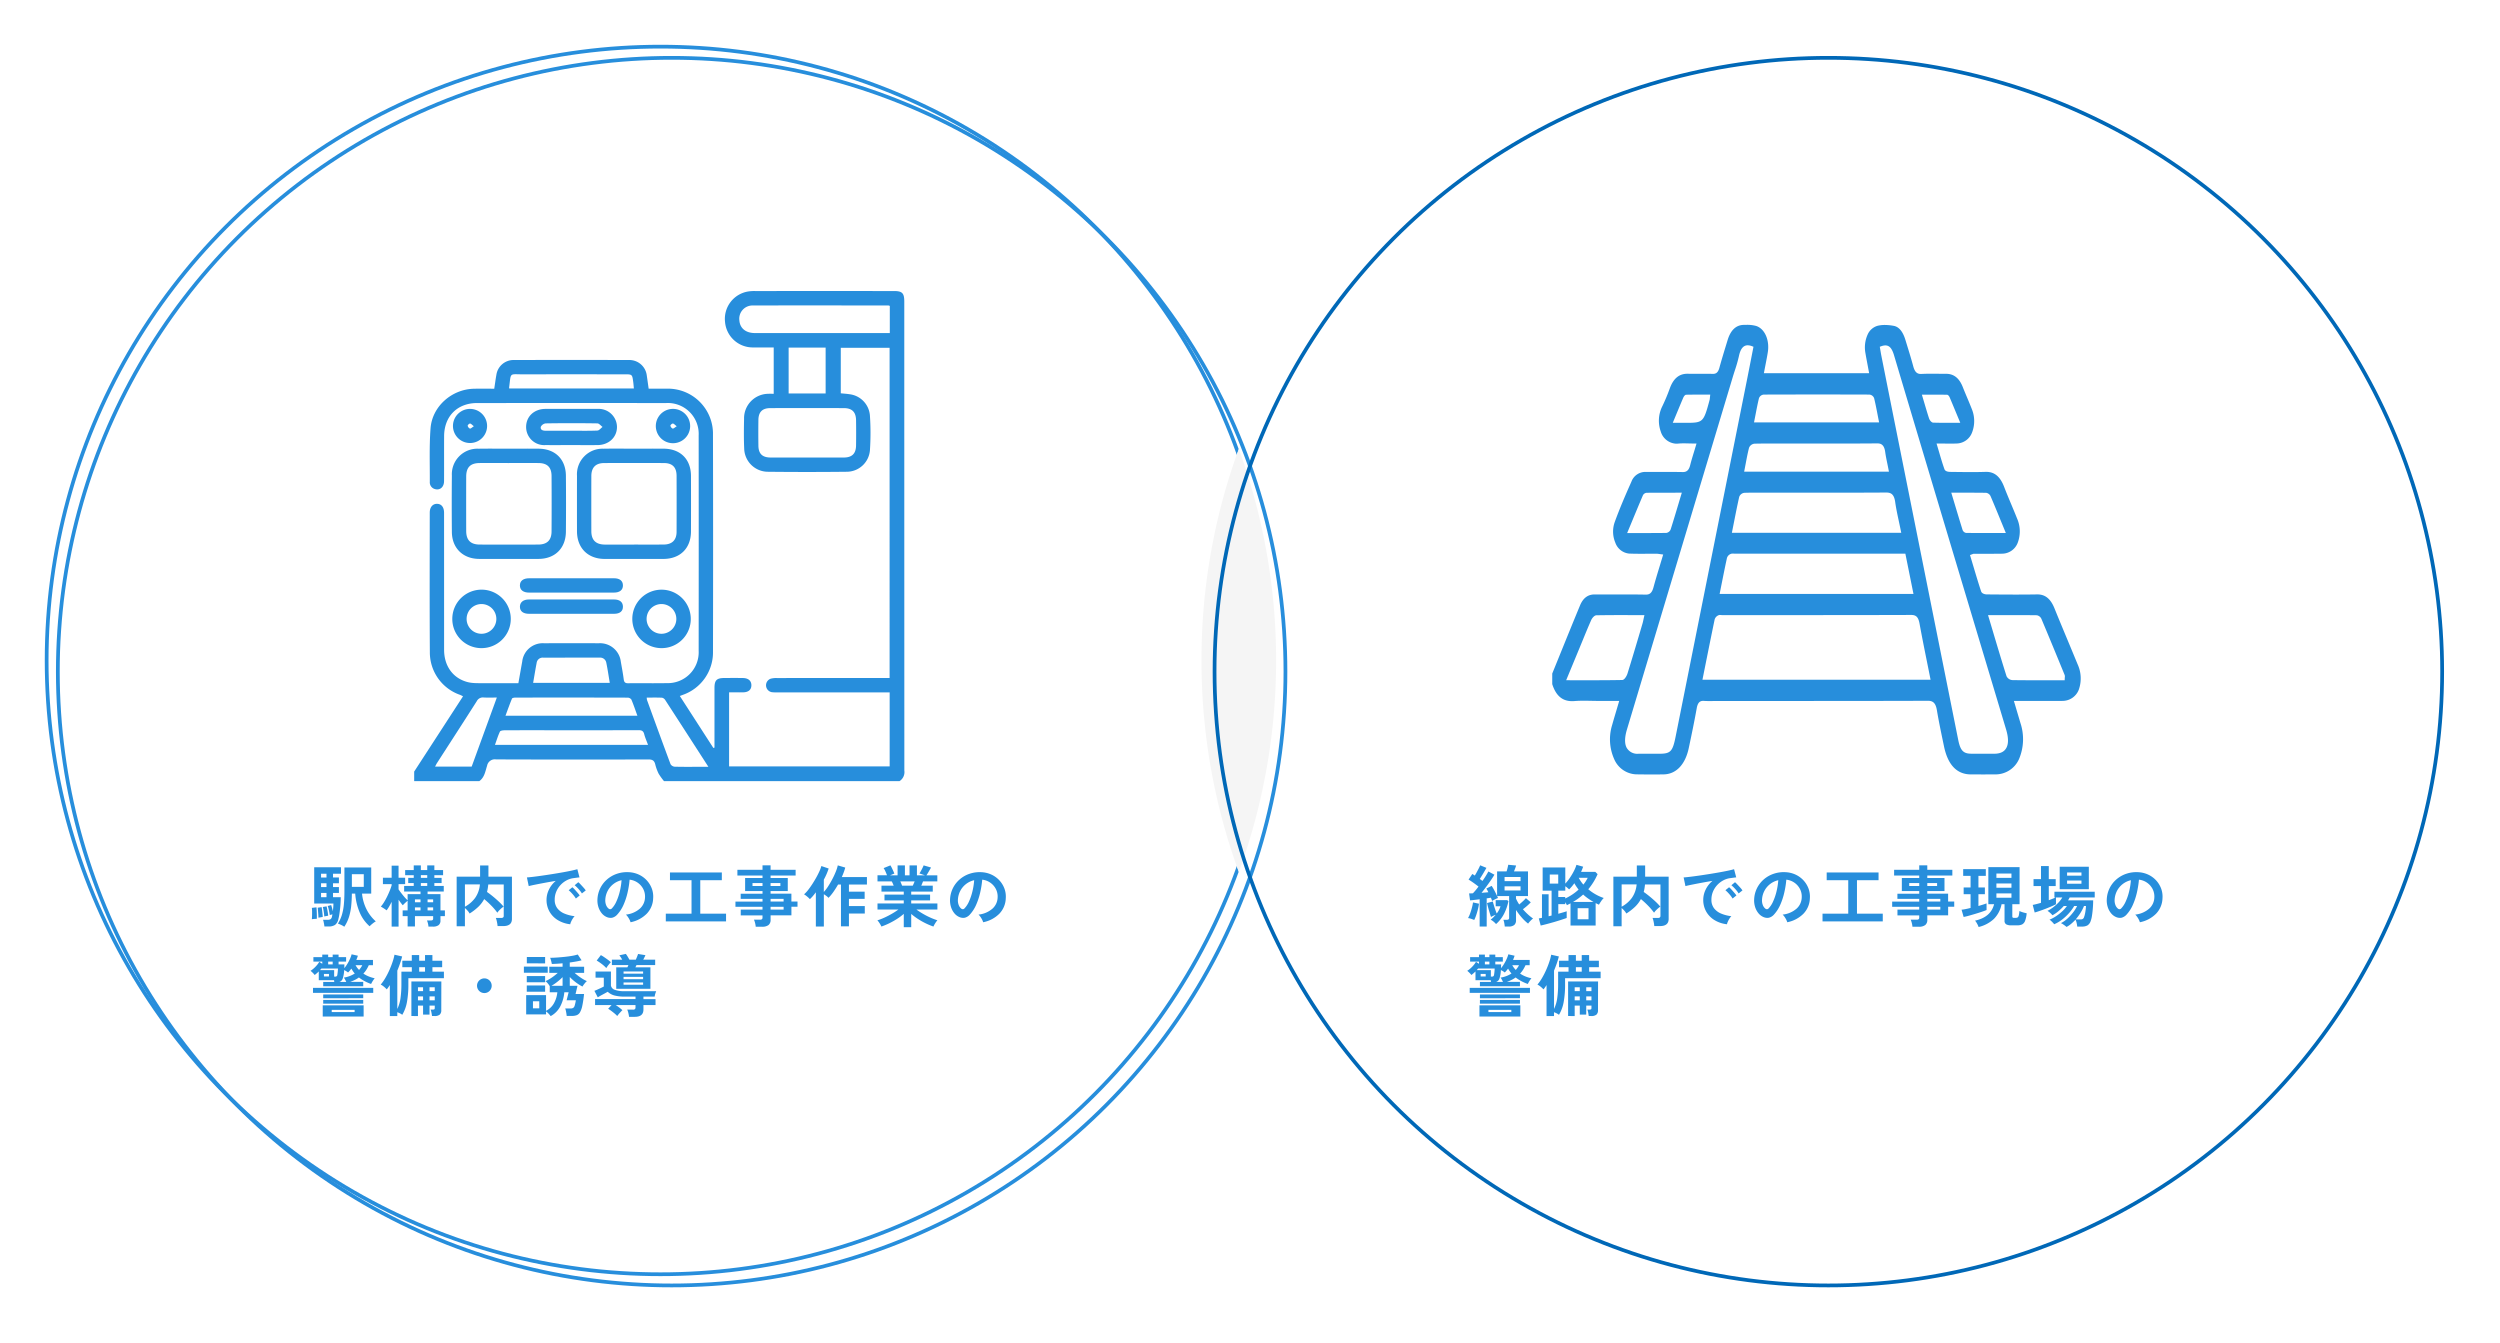 <svg xmlns="http://www.w3.org/2000/svg" xmlns:xlink="http://www.w3.org/1999/xlink" width="670" height="360" viewBox="0 0 670 360">
  <defs>
    <clipPath id="clip-path">
      <rect id="長方形_2909" data-name="長方形 2909" width="150" height="150" fill="none" stroke="#707070" stroke-width="1"/>
    </clipPath>
    <clipPath id="clip-path-2">
      <rect id="長方形_2905" data-name="長方形 2905" width="131.366" height="131.349" fill="#278edc"/>
    </clipPath>
    <clipPath id="clip-path-4">
      <rect id="長方形_2911" data-name="長方形 2911" width="141.628" height="120.477" fill="#278edc"/>
    </clipPath>
    <filter id="楕円形_29" x="0" y="0" width="360" height="360" filterUnits="userSpaceOnUse">
      <feOffset dx="3" dy="3" input="SourceAlpha"/>
      <feGaussianBlur stdDeviation="5" result="blur"/>
      <feFlood flood-color="#b5c2cc" flood-opacity="0.502"/>
      <feComposite operator="in" in2="blur"/>
      <feComposite in="SourceGraphic"/>
    </filter>
    <filter id="楕円形_28" x="310" y="0" width="360" height="360" filterUnits="userSpaceOnUse">
      <feOffset dx="3" dy="3" input="SourceAlpha"/>
      <feGaussianBlur stdDeviation="5" result="blur-2"/>
      <feFlood flood-color="#b5c2cc" flood-opacity="0.502"/>
      <feComposite operator="in" in2="blur-2"/>
      <feComposite in="SourceGraphic"/>
    </filter>
  </defs>
  <g id="グループ_3346" data-name="グループ 3346" transform="translate(-948 -698)">
    <g id="楕円形_24" data-name="楕円形 24" transform="translate(960 710)" fill="#fff" stroke="#278edc" stroke-width="1">
      <circle cx="165" cy="165" r="165" stroke="none"/>
      <circle cx="165" cy="165" r="164.5" fill="none"/>
    </g>
    <circle id="楕円形_25" data-name="楕円形 25" cx="165" cy="165" r="165" transform="translate(1270 710)" fill="#fff"/>
    <path id="交差_1" data-name="交差 1" d="M3358,256a164.658,164.658,0,0,1,10-56.7,165.741,165.741,0,0,1,0,113.4A164.661,164.661,0,0,1,3358,256Z" transform="translate(-2088 619)" fill="#f5f5f5"/>
    <path id="パス_136918" data-name="パス 136918" d="M9.27,1.368A5.061,5.061,0,0,0,8.433.882,8.028,8.028,0,0,0,7.56.522,9.515,9.515,0,0,0,8.622-1.791a14.333,14.333,0,0,0,.531-2.8q.153-1.566.153-3.6v-6.336h7.182v7.02H14.022a12,12,0,0,0,1.215,4.221A10.776,10.776,0,0,0,17.712-.072a5.379,5.379,0,0,0-.873.6,8.409,8.409,0,0,0-.783.711,10.078,10.078,0,0,1-2.628-3.636A15.673,15.673,0,0,1,12.2-7.506h-.9q-.018,1.746-.18,3.3A15.131,15.131,0,0,1,10.53-1.26,10.18,10.18,0,0,1,9.27,1.368ZM3.942,1.3q-.018-.234-.081-.585T3.726.027a2.257,2.257,0,0,0-.162-.513H4.716A1.9,1.9,0,0,0,5.544-.63a1.07,1.07,0,0,0,.432-.756q.054-.216.108-.576-.18.054-.4.108a2.676,2.676,0,0,0-.306.09Q5.31-2.286,5.157-3a8.889,8.889,0,0,0-.333-1.2l.936-.234q.09.288.216.747t.234.909q.054-.522.1-1.062t.045-1.008H1.206v-9.72H8.388v1.728H6.246v1.008H7.83v1.548H6.246V-9.27H7.83V-7.7H6.246v1.152h2.07q0,1.062-.09,2.16T8-2.331A14.474,14.474,0,0,1,7.686-.684,2.532,2.532,0,0,1,6.777.882a3.035,3.035,0,0,1-1.7.414ZM11.3-9.324H14.49v-3.384H11.3ZM.576-.648q.036-.4.054-.954T.639-2.727A8.25,8.25,0,0,0,.576-3.69l1.242-.144q.036.36.063.927t.036,1.143q.009.576-.009,1.008-.288,0-.657.027A6.726,6.726,0,0,0,.576-.648ZM2.34-1.062q0-.324-.036-.846T2.223-2.943q-.045-.513-.081-.783L3.2-3.888q.054.342.117.828t.117.981a7.924,7.924,0,0,1,.054.837q-.18.018-.558.081Zm1.566-.324q-.018-.36-.081-.837t-.144-.945a6.124,6.124,0,0,0-.171-.756L4.518-4.1q.09.324.18.792t.162.927q.072.459.09.783l-.306.063q-.216.045-.432.081A1.651,1.651,0,0,0,3.906-1.386ZM3.042-6.552H4.5V-7.7H3.042Zm0-2.718H4.5v-1.008H3.042Zm0-2.556H4.5v-1.008H3.042ZM21.96,1.332V-5.31q-.324.666-.666,1.251a10.327,10.327,0,0,1-.684,1.035,8.649,8.649,0,0,0-.765-.54q-.477-.306-.783-.468a8.478,8.478,0,0,0,.864-1.188q.432-.7.828-1.512t.711-1.593a14.541,14.541,0,0,0,.495-1.413v-.306H19.62v-1.728h2.34v-3.222h1.854v3.222h1.764v1.728H23.814v1.4q.27.4.684.945t.882,1.089a10.656,10.656,0,0,0,.864.9V-7.38H29.7v-.684H25.308V-9.576h2.574v-.756H26.406v-1.4h1.476v-.72h-2.3v-1.368h2.3v-1.26H29.79v1.26H31.5v-1.26h1.908v1.26h2.34v1.368h-2.34v.72h1.944v1.4H33.408v.756h2.52v1.512H31.59v.684h3.456v4.374h1.188v1.53H35.046V-.342a1.527,1.527,0,0,1-.5,1.278,2.421,2.421,0,0,1-1.512.4H31.824a4.54,4.54,0,0,0-.135-.855,4.833,4.833,0,0,0-.261-.8h1.026a.831.831,0,0,0,.486-.108.518.518,0,0,0,.144-.432v-.612H28.206V1.3H26.244V-1.476H24.912v-1.53h1.332V-5.6q-.288.234-.684.6a8.135,8.135,0,0,0-.612.621q-.234-.27-.531-.666t-.6-.828v7.2ZM29.79-9.576H31.5v-.756H29.79Zm0-2.16H31.5v-.72H29.79Zm-1.584,8.73H29.7v-.81H28.206Zm3.384,0h1.494v-.81H31.59ZM28.206-5.2H29.7v-.756H28.206Zm3.384,0h1.494v-.756H31.59Zm7.794,6.444v-13.3h6.282v-3.006H47.9v3.006h6.3V-.738q0,1.926-2.322,1.926h-1.53a6.516,6.516,0,0,0-.09-.72q-.072-.414-.171-.819a3.638,3.638,0,0,0-.207-.639h1.4a.938.938,0,0,0,.549-.126A.573.573,0,0,0,52-1.6v-8.37h-4.14q-.054.558-.135,1.053a9.771,9.771,0,0,1-.207.963q.756.522,1.584,1.2t1.584,1.386a15.077,15.077,0,0,1,1.278,1.341,5.352,5.352,0,0,0-.585.45,8.571,8.571,0,0,0-.63.6,3.512,3.512,0,0,0-.459.585,16.977,16.977,0,0,0-1.611-1.89,22.2,22.2,0,0,0-1.917-1.764,8.4,8.4,0,0,1-1.611,2.106,14.538,14.538,0,0,1-2.295,1.764,3.455,3.455,0,0,0-.531-.747,6.936,6.936,0,0,0-.729-.729v4.9ZM41.6-4a8.254,8.254,0,0,0,2.727-2.349,7.311,7.311,0,0,0,1.287-3.627H41.6ZM69.822.7A8.015,8.015,0,0,1,66.51-.4a6.337,6.337,0,0,1-2.241-2.286,6.35,6.35,0,0,1-.8-3.2,6.3,6.3,0,0,1,.621-2.646,6.867,6.867,0,0,1,1.863-2.394q-1.44.234-2.871.5t-2.592.5q-1.161.234-1.791.4l-.486-2.322q.594-.036,1.647-.162t2.376-.315q1.323-.189,2.736-.414t2.736-.459q1.323-.234,2.376-.459t1.647-.4l.576,2.2q-.288.018-.693.072t-.909.126a5.376,5.376,0,0,0-1.89.612A6.135,6.135,0,0,0,67.2-9.792a6.017,6.017,0,0,0-1.125,1.764,5.5,5.5,0,0,0-.414,2.142,3.682,3.682,0,0,0,.7,2.3,4.605,4.605,0,0,0,1.917,1.431,10.035,10.035,0,0,0,2.727.693,3.76,3.76,0,0,0-.522.675,6.637,6.637,0,0,0-.432.81A3.372,3.372,0,0,0,69.822.7ZM72.954-7.56a8.273,8.273,0,0,0-.909-1.188A9.309,9.309,0,0,0,71.01-9.756l.972-.81a6.6,6.6,0,0,1,.657.63q.387.414.765.837a6.216,6.216,0,0,1,.576.729Zm-1.62,1.368a8.032,8.032,0,0,0-.9-1.206,10.287,10.287,0,0,0-1.026-1.026l.99-.792a6.046,6.046,0,0,1,.648.63q.378.414.747.846a9.156,9.156,0,0,1,.567.72ZM85.986.162a3.462,3.462,0,0,0-.27-.684,5.868,5.868,0,0,0-.459-.765,3.878,3.878,0,0,0-.513-.6A6.772,6.772,0,0,0,88.5-3.5a4.159,4.159,0,0,0,1.359-2.907,4.437,4.437,0,0,0-.486-2.376,4.644,4.644,0,0,0-1.521-1.692,4.638,4.638,0,0,0-2.115-.774,25.241,25.241,0,0,1-.54,3.42,17.91,17.91,0,0,1-1.071,3.276,9.449,9.449,0,0,1-1.647,2.592,2.727,2.727,0,0,1-1.431.918,2.567,2.567,0,0,1-1.467-.2,3.5,3.5,0,0,1-1.332-1.026,4.962,4.962,0,0,1-.882-1.665,5.812,5.812,0,0,1-.252-2.061,7.506,7.506,0,0,1,.774-3,7.532,7.532,0,0,1,1.836-2.349,7.88,7.88,0,0,1,2.646-1.494,8.472,8.472,0,0,1,3.186-.414,7.164,7.164,0,0,1,2.574.612,6.713,6.713,0,0,1,2.115,1.485,6.7,6.7,0,0,1,1.4,2.187,6.231,6.231,0,0,1,.4,2.718,6.207,6.207,0,0,1-1.728,4.131A8.384,8.384,0,0,1,85.986.162Zm-5.85-3.636a.694.694,0,0,0,.414.144.622.622,0,0,0,.432-.216,6.352,6.352,0,0,0,1.2-1.836A14.924,14.924,0,0,0,83.1-8.064a17.841,17.841,0,0,0,.477-3.042,5.554,5.554,0,0,0-2.205,1.044,5.574,5.574,0,0,0-1.521,1.827,5.718,5.718,0,0,0-.63,2.349,3.39,3.39,0,0,0,.225,1.467A2.222,2.222,0,0,0,80.136-3.474Zm15.3,3.4v-2.07h6.894v-8.964H96.552v-2.07h13.9v2.07H104.67v8.964h6.912v2.07Zm24.1,1.44a6.131,6.131,0,0,0-.171-.99,5.444,5.444,0,0,0-.3-.9h1.584a.948.948,0,0,0,.54-.117.562.562,0,0,0,.162-.477v-.558h-5.832V-3.222h5.832v-.756H114.1v-1.4h7.254V-6.1h-5.85V-7.488h5.85v-.7h-4.662V-11.7h4.662v-.648h-6.732V-13.9h6.732v-1.188h2.16V-13.9h6.714v1.548h-6.714v.648h4.608v3.51h-4.608v.7h5.58v2.106h1.638v1.4H129.1v2.3h-5.58V-.522a1.728,1.728,0,0,1-.567,1.44,2.737,2.737,0,0,1-1.719.45Zm3.978-4.59h3.492v-.756h-3.492Zm0-2.16h3.492V-6.1h-3.492Zm-4.842-4.176h2.682v-.774h-2.682Zm4.842,0h2.628v-.774h-2.628ZM135.648,1.314v-9.18q-.4.54-.8,1.008a9.667,9.667,0,0,1-.8.828,7.12,7.12,0,0,0-.738-.7,5.77,5.77,0,0,0-.828-.594,7.371,7.371,0,0,0,1.071-1.134q.567-.72,1.134-1.593t1.071-1.773q.5-.9.864-1.71a9.108,9.108,0,0,0,.5-1.368l1.962.666a17.338,17.338,0,0,1-1.3,2.988v3.294a10.629,10.629,0,0,0,1.188-1.557q.594-.927,1.125-1.944a20.925,20.925,0,0,0,.909-1.971,10.162,10.162,0,0,0,.522-1.656l2,.594q-.162.612-.4,1.251t-.522,1.287h6.732v2h-4.824v1.926h4.212V-6.1h-4.212v1.926h4.248v2h-4.248V1.26H142.38V-9.954h-.774q-.594,1.044-1.251,1.98a12.061,12.061,0,0,1-1.323,1.6,3.452,3.452,0,0,0-.54-.495,7.613,7.613,0,0,0-.7-.477V1.314Zm23.562.18V-2.088A14.347,14.347,0,0,1,157.383-.72,21.028,21.028,0,0,1,155.295.45a17.847,17.847,0,0,1-2.079.864,4.968,4.968,0,0,0-.27-.531q-.18-.315-.4-.63a2.846,2.846,0,0,0-.414-.5,15.648,15.648,0,0,0,1.89-.729q1.008-.459,1.989-1.026A18.185,18.185,0,0,0,157.77-3.24h-5.6V-4.878h7.038v-.81h-5.166V-7.254h5.166v-.792h-5.976v-1.6h3.276q-.126-.306-.252-.6a3.977,3.977,0,0,0-.27-.531h-3.816V-12.42h2.556q-.18-.468-.423-1.026a4.687,4.687,0,0,0-.495-.9l1.818-.738a6.126,6.126,0,0,1,.387.693q.207.423.387.828t.288.675l-1.134.468h2v-2.646h1.962v2.646h1.242v-2.646h1.98v2.646h2.124l-1.458-.5a7.026,7.026,0,0,0,.4-.657q.225-.4.432-.828a6.982,6.982,0,0,0,.3-.675l1.98.576q-.162.306-.4.72t-.459.783q-.225.369-.369.585h2.916v1.638h-3.834q-.234.612-.468,1.134h3.078v1.6h-5.778v.792h5.058v1.566h-5.058v.81h7.02V-3.24h-5.616A18.763,18.763,0,0,0,164.358-2.1a20.569,20.569,0,0,0,1.98,1.017,16.562,16.562,0,0,0,1.89.72,3.545,3.545,0,0,0-.4.5q-.216.315-.4.639a5.589,5.589,0,0,0-.27.54,18.983,18.983,0,0,1-2.052-.855A19.556,19.556,0,0,1,163.044-.7a15.872,15.872,0,0,1-1.836-1.368V1.494Zm-.45-11.142h2.862q.126-.252.252-.549t.252-.585h-3.852q.144.288.27.594T158.76-9.648ZM180.486.162a3.462,3.462,0,0,0-.27-.684,5.869,5.869,0,0,0-.459-.765,3.879,3.879,0,0,0-.513-.6A6.772,6.772,0,0,0,183-3.5a4.159,4.159,0,0,0,1.359-2.907,4.437,4.437,0,0,0-.486-2.376,4.644,4.644,0,0,0-1.521-1.692,4.638,4.638,0,0,0-2.115-.774,25.239,25.239,0,0,1-.54,3.42,17.91,17.91,0,0,1-1.071,3.276,9.449,9.449,0,0,1-1.647,2.592,2.727,2.727,0,0,1-1.431.918,2.567,2.567,0,0,1-1.467-.2,3.5,3.5,0,0,1-1.332-1.026,4.962,4.962,0,0,1-.882-1.665,5.812,5.812,0,0,1-.252-2.061,7.507,7.507,0,0,1,.774-3,7.532,7.532,0,0,1,1.836-2.349,7.88,7.88,0,0,1,2.646-1.494,8.472,8.472,0,0,1,3.186-.414,7.164,7.164,0,0,1,2.574.612,6.713,6.713,0,0,1,2.115,1.485,6.7,6.7,0,0,1,1.4,2.187,6.231,6.231,0,0,1,.4,2.718,6.207,6.207,0,0,1-1.728,4.131A8.384,8.384,0,0,1,180.486.162Zm-5.85-3.636a.694.694,0,0,0,.414.144.622.622,0,0,0,.432-.216,6.352,6.352,0,0,0,1.2-1.836,14.922,14.922,0,0,0,.918-2.682,17.841,17.841,0,0,0,.477-3.042,5.554,5.554,0,0,0-2.205,1.044,5.574,5.574,0,0,0-1.521,1.827,5.718,5.718,0,0,0-.63,2.349,3.39,3.39,0,0,0,.225,1.467A2.222,2.222,0,0,0,174.636-3.474ZM3.618,17.322v-1.17h2.97q-.036-.216-.054-.45H2.43V13.344a9.572,9.572,0,0,1-1.1.954,4.581,4.581,0,0,0-.513-.585,5.07,5.07,0,0,0-.6-.531,6.3,6.3,0,0,0,.882-.666,8.073,8.073,0,0,0,.864-.891,5.076,5.076,0,0,0,.594-.855l.81.522v-.576H.99V9.51H3.366V8.826H4.95V9.51H6.156V8.826H7.74V9.51H9.756v1.206H7.74v.738H9.306q-.018.27-.018.522t-.018.5a8.94,8.94,0,0,0,.819-1.152A11.746,11.746,0,0,0,10.8,9.969a7.362,7.362,0,0,0,.432-1.215l1.674.378a5.316,5.316,0,0,1-.18.549q-.108.279-.234.585h4.464v1.4H15.84a9.393,9.393,0,0,1-.63,1.188,6.47,6.47,0,0,1-.828,1.062,7.636,7.636,0,0,0,1.467.783,9.1,9.1,0,0,0,1.575.477,4.742,4.742,0,0,0-.342.45q-.2.288-.369.585t-.261.495a13.133,13.133,0,0,1-1.692-.738,10.235,10.235,0,0,1-1.566-1.008,7.757,7.757,0,0,1-1.125.675,9.945,9.945,0,0,1-1.251.513h3.528v1.17ZM3.492,25.44V22.434H14.454V25.44ZM.882,19.086V17.754H17.028v1.332Zm2.736,2.9V20.976H14.346v1.008Zm0-1.458V19.518H14.346v1.008Zm4.356-4.374H9.792q-.126-.288-.3-.621A2.465,2.465,0,0,0,9.144,15a7.715,7.715,0,0,0,2.934-1.1,6.275,6.275,0,0,1-.495-.639q-.225-.333-.423-.675a8.12,8.12,0,0,1-.882,1.044,2.994,2.994,0,0,0-.486-.351q-.288-.171-.558-.3a8,8,0,0,1-.4,2.313A1.341,1.341,0,0,1,7.974,16.152ZM5.9,24.234h6.138V23.64H5.9Zm.648-9.5h.342a.5.5,0,0,0,.513-.468,13.387,13.387,0,0,0,.171-1.692H3.132L2.754,13h3.8Zm6.678-1.782q.252-.306.477-.621a4.284,4.284,0,0,0,.387-.657h-1.8A5.543,5.543,0,0,0,13.23,12.948ZM3.816,14.694h1.35V14.01H3.816Zm1.134-3.24H6.156v-.738H4.95Zm16.524,13.86V17q-.2.306-.4.6t-.423.549a6.916,6.916,0,0,0-.756-.711,3.987,3.987,0,0,0-.864-.567,12.133,12.133,0,0,0,1.251-1.791,21.435,21.435,0,0,0,1.1-2.16q.495-1.125.846-2.187a13.751,13.751,0,0,0,.495-1.872l2.052.468q-.234.936-.567,1.89t-.729,1.908V23.406a9.672,9.672,0,0,0,.864-2.952,26.767,26.767,0,0,0,.234-3.69V13.4h2.79V12.21H24.822V10.482H27.36V8.952h1.98v1.53h1.566V8.952h1.98v1.53H35.5V12.21h-2.61V13.4h3.078v1.764H26.442v1.6a26,26,0,0,1-.378,4.779,10.134,10.134,0,0,1-1.26,3.429,3.181,3.181,0,0,0-.6-.387,5.816,5.816,0,0,0-.729-.315v1.044Zm5.778-.018v-9.27H35.28l-.018,7.7a1.512,1.512,0,0,1-.423,1.2,2.078,2.078,0,0,1-1.377.369h-.684q-.036-.36-.144-.9a4.241,4.241,0,0,0-.234-.828h.612a.691.691,0,0,0,.4-.081q.1-.081.1-.387v-.594h-1.4v2.412H30.384V22.506H29.016V25.3ZM29.34,13.4h1.566V12.21H29.34Zm2.772,7.686h1.4V20.04h-1.4Zm0-2.466h1.4V17.592h-1.4Zm-3.1,2.466h1.368V20.04H29.016Zm0-2.466h1.368V17.592H29.016ZM46.8,19.14a1.967,1.967,0,1,1,1.4-.576A1.911,1.911,0,0,1,46.8,19.14Zm17.784,6.174a7.689,7.689,0,0,0-.576-.666,4.666,4.666,0,0,0-.666-.594v.81H58.014V19.7h5.328v4.194a4.934,4.934,0,0,0,2.1-1.989,7.551,7.551,0,0,0,.927-2.979H64.332V17.3a4.774,4.774,0,0,0-.54-.765,4.357,4.357,0,0,0-.594-.6,7.936,7.936,0,0,0,1.071-.549,13.4,13.4,0,0,0,1.17-.792q.585-.441,1.053-.873H64.206V12.084H67.77v-.918q-.774.072-1.521.117t-1.359.063q-.036-.234-.117-.558t-.171-.639a1.9,1.9,0,0,0-.18-.459q.81,0,1.836-.072t2.079-.18q1.053-.108,1.971-.27a11.664,11.664,0,0,0,1.53-.36l1.026,1.548a13.146,13.146,0,0,1-1.44.324q-.828.144-1.728.27v1.134h3.852v1.638H70.992q.45.414,1.035.855a14.1,14.1,0,0,0,1.179.8,7.8,7.8,0,0,0,1.08.558,4.346,4.346,0,0,0-.63.666,6.633,6.633,0,0,0-.558.792,11.764,11.764,0,0,1-1.746-1.1A13.071,13.071,0,0,1,69.7,14.838V17.2h2.07l-.522,2.2H73.53q-.216,1.944-.468,3.114a5.92,5.92,0,0,1-.612,1.764,1.781,1.781,0,0,1-.891.792,3.7,3.7,0,0,1-1.287.2h-1.4q-.018-.252-.081-.648t-.144-.774a2.963,2.963,0,0,0-.171-.576h1.4a1.44,1.44,0,0,0,.738-.153,1.089,1.089,0,0,0,.4-.621,10.73,10.73,0,0,0,.315-1.422H68.85l.54-2.142H68.238a10.173,10.173,0,0,1-1.071,3.753A6.286,6.286,0,0,1,64.584,25.314ZM57.4,13.7V12.048h6.39V13.7Zm.792-2.52V9.474h4.9v1.71Zm-.018,7.6V17.106H63.09V18.78Zm0-2.538V14.586H63.09v1.656Zm1.656,6.984h1.692v-1.89H59.832Zm4.95-6.03H67.77V14.874a13.9,13.9,0,0,1-1.449,1.287A12.581,12.581,0,0,1,64.782,17.2ZM85.59,25.512A8.786,8.786,0,0,0,85.4,24.5a5.337,5.337,0,0,0-.3-.918h1.512a.894.894,0,0,0,.54-.126.59.59,0,0,0,.162-.486v-.612h-5.31a10.95,10.95,0,0,1,.936.648q.468.36.864.72-.306.288-.72.747a8.757,8.757,0,0,0-.666.819,6.728,6.728,0,0,0-.72-.684q-.432-.36-.882-.693t-.828-.567l.918-.99H76.482v-1.6H87.318v-.666h-2.9a10.559,10.559,0,0,1-2.727-.3,4.2,4.2,0,0,1-1.827-1q-.306.18-.774.432l-.972.522q-.5.27-.918.54l-.9-1.746q.342-.126.8-.333t.927-.423q.468-.216.792-.4V15.018H76.608V13.362H80.73v3.8a1.528,1.528,0,0,0,1.017,1.107,7.268,7.268,0,0,0,2.673.369h8.442a6.266,6.266,0,0,0-.252.711,4.346,4.346,0,0,0-.162.747H89.442v.666h3.24v1.6h-3.24V23.55q0,1.962-2.322,1.962Zm-3.438-7.506v-5.76H85.14a2.632,2.632,0,0,0,.153-.324,2.158,2.158,0,0,1,.135-.288H80.982v-1.44h2.772q-.18-.324-.378-.63a5.26,5.26,0,0,0-.4-.54l1.746-.378a5.4,5.4,0,0,1,.468.684q.27.45.5.864H87.39q.162-.342.333-.765T88,8.664l1.98.324q-.108.234-.261.558t-.333.648h3.2v1.44h-5l-.306.612h4.032v5.76Zm-2.664-5.562a8.909,8.909,0,0,0-1.242-1.116,13.077,13.077,0,0,0-1.332-.9L78.03,8.97a9.314,9.314,0,0,1,.882.54q.5.342.99.7a8.943,8.943,0,0,1,.81.666,8.738,8.738,0,0,0-.657.756A7.139,7.139,0,0,0,79.488,12.444Zm4.626,2.988h5.238V14.8H84.114Zm0,1.476h5.238V16.3H84.114Zm0-2.97h5.238v-.594H84.114Z" transform="translate(1031 945)" fill="#278edc"/>
    <g id="マスクグループ_61" data-name="マスクグループ 61" transform="translate(1050 767)" clip-path="url(#clip-path)">
      <g id="グループ_3340" data-name="グループ 3340" transform="translate(9 9)">
        <g id="グループ_3339" data-name="グループ 3339" clip-path="url(#clip-path-2)">
          <path id="パス_45789" data-name="パス 45789" d="M0,128.783l13.092-20.176c-.312-.151-.551-.29-.805-.388A12.035,12.035,0,0,1,4.2,96.83c-.083-12.483-.035-24.967-.026-37.451,0-1.467.805-2.376,1.97-2.352s1.866.9,1.866,2.423q.01,18.341.008,36.682c0,4.352,2.36,7.606,6.23,8.649a8.58,8.58,0,0,0,1.513.252c.638.054,1.28.06,1.921.061,3.374.005,6.748,0,10.244,0,.351-1.981.688-3.9,1.034-5.824a5.526,5.526,0,0,1,5.794-4.88q7.375-.023,14.75,0a5.61,5.61,0,0,1,5.878,4.957c.27,1.557.573,3.11.771,4.676.1.789.369,1.1,1.2,1.088,3.463-.04,6.927.035,10.389-.031a8.273,8.273,0,0,0,8.5-8.661q.031-28.859,0-57.716a8.273,8.273,0,0,0-8.714-8.687q-25.331-.009-50.662,0c-5.286,0-8.814,3.535-8.842,8.861C8,42.9,8.03,46.916,8.008,50.935c-.009,1.6-1.09,2.532-2.429,2.141a1.854,1.854,0,0,1-1.391-1.933c.025-4.786-.162-9.59.2-14.353.442-5.883,5.7-10.472,11.611-10.608,1.789-.041,3.58-.007,5.46-.007.2-1.291.352-2.506.569-3.71a4.649,4.649,0,0,1,4.638-3.983q15.519-.033,31.038,0a4.7,4.7,0,0,1,4.635,4.157c.169,1.139.322,2.279.5,3.526,1.629,0,3.2-.005,4.778,0A12.081,12.081,0,0,1,80.077,38.514q.073,29.05.005,58.1a12.06,12.06,0,0,1-8.106,11.615l-.784.294,8.988,13.931.3-.089v-1.219q0-7.375,0-14.75c0-2.1.581-2.679,2.651-2.69,1.667-.009,3.335-.026,5,.007,1.43.028,2.234.752,2.239,1.925.005,1.2-.775,1.884-2.219,1.908-1.228.021-2.456,0-3.754,0V127.4h43.033V107.554h-1.571q-14.3,0-28.6,0a9.392,9.392,0,0,1-1.408-.049,1.874,1.874,0,0,1-.294-3.617,5.644,5.644,0,0,1,1.642-.173q14.365-.014,28.73-.007h1.483V15.215H114.329V27.406c.764.078,1.558.126,2.342.247a6.223,6.223,0,0,1,5.461,5.62,69.95,69.95,0,0,1,.014,9.347,6.252,6.252,0,0,1-6.261,5.812q-10.58.12-21.162,0a6.379,6.379,0,0,1-6.28-6.23c-.116-2.646-.088-5.3-.032-7.95a6.556,6.556,0,0,1,6.5-6.714c.458-.029.92,0,1.444,0V15.115c-1.891,0-3.718.021-5.544,0a7.458,7.458,0,0,1-7.5-6.821A7.434,7.434,0,0,1,89.475.122,10.577,10.577,0,0,1,91.389,0q18.6-.009,37.195,0c2.217,0,2.764.56,2.764,2.825q0,62.847.017,125.693a2.861,2.861,0,0,1-1.3,2.83H66.957a16.084,16.084,0,0,1-1.445-2.009,12.046,12.046,0,0,1-.912-2.519c-.255-.984-.758-1.292-1.8-1.289q-20.417.063-40.835-.01a2.121,2.121,0,0,0-2.428,1.715c-.473,1.459-.68,3.107-2.088,4.111H0v-2.565M105.283,44.618c3.29,0,6.58.011,9.869,0,2.179-.01,3.237-1.036,3.27-3.207q.051-3.4,0-6.793c-.029-2.181-1.065-3.235-3.247-3.243q-9.869-.034-19.739,0c-2.133.008-3.155,1.04-3.185,3.15q-.05,3.46,0,6.921c.03,2.174,1.07,3.163,3.29,3.171,3.247.012,6.494,0,9.742,0M127.468,3.983a1.647,1.647,0,0,0-.351-.115c-12.142-.007-24.285-.028-36.427,0a3.545,3.545,0,0,0-3.539,4c.154,2.115,1.71,3.393,4.178,3.394q17.444.007,34.888,0h1.251ZM59.823,113.819c-.562-1.548-1.031-2.959-1.608-4.325a1.26,1.26,0,0,0-.982-.526q-15.068-.042-30.137-.011c-.306,0-.809.092-.887.279-.612,1.471-1.142,2.975-1.74,4.583Zm-38.172,7.8h41.02c-.38-1.041-.787-1.936-1.025-2.874-.227-.89-.714-1.063-1.56-1.059-7.734.031-15.467.018-23.2.018-4.23,0-8.46-.01-12.69.016-.422,0-1.1.1-1.22.363-.518,1.1-.872,2.277-1.325,3.536m.5-12.676c-1.291,0-2.4.047-3.5-.015a1.835,1.835,0,0,0-1.868.977c-3.529,5.551-7.111,11.067-10.673,16.6-.173.269-.305.563-.51.945h9.809l6.741-18.5m40.174.007a3.575,3.575,0,0,0,.078.658c2.086,5.731,4.166,11.465,6.3,17.177a1.448,1.448,0,0,0,1.1.683c2.348.063,4.7.032,7.049.032h2c-3.961-6.138-7.753-12.023-11.567-17.894a1.366,1.366,0,0,0-.854-.626c-1.349-.067-2.7-.029-4.108-.029m-9.9-3.941c-.323-1.909-.572-3.679-.939-5.425a1.663,1.663,0,0,0-1.79-1.348q-7.566,0-15.132.006a1.618,1.618,0,0,0-1.737,1.393c-.338,1.75-.62,3.512-.944,5.374ZM58.877,26.1c-.064-.649-.1-1.2-.176-1.752-.261-2.012-.287-2.032-2.277-2.032-9.058,0-18.117-.017-27.175.008-3.868.01-3.259-.64-3.809,3.589a.878.878,0,0,0,.033.187Zm41.477,1.34h9.916V15.159h-9.916Z" transform="translate(0 0)" fill="#278edc"/>
          <path id="パス_45790" data-name="パス 45790" d="M44.767,123.24c2.65,0,5.3-.027,7.95.005,4.393.054,7.207,2.837,7.248,7.236q.07,7.5,0,15c-.04,4.438-2.927,7.288-7.34,7.3q-7.951.029-15.9,0c-4.346-.017-7.279-2.879-7.321-7.2q-.073-7.565,0-15.131a6.847,6.847,0,0,1,7.158-7.2c2.735-.043,5.471-.008,8.207-.009m-.09,3.847c-2.607,0-5.214-.015-7.821,0-2.478.018-3.6,1.135-3.612,3.614q-.027,7.308,0,14.616c.011,2.45,1.19,3.614,3.633,3.619q7.821.019,15.641,0c2.389-.006,3.584-1.146,3.6-3.514q.047-7.436,0-14.872c-.014-2.337-1.149-3.439-3.492-3.461-2.649-.026-5.3-.006-7.949-.007" transform="translate(-19.303 -80.994)" fill="#278edc"/>
          <path id="パス_45791" data-name="パス 45791" d="M142.6,123.238c2.651,0,5.3-.024,7.951,0,4.487.049,7.272,2.842,7.286,7.308q.025,7.438,0,14.876c-.015,4.5-2.881,7.349-7.394,7.362q-7.887.022-15.774,0c-4.469-.015-7.37-2.932-7.38-7.405q-.017-7.438,0-14.876a6.857,6.857,0,0,1,7.1-7.258c2.735-.05,5.472-.009,8.207-.01m.013,25.7c2.65,0,5.3.02,7.949-.006,2.225-.022,3.415-1.2,3.423-3.409q.028-7.5,0-15c-.007-2.276-1.1-3.418-3.368-3.431q-8.014-.044-16.027,0c-2.308.011-3.446,1.19-3.452,3.505q-.02,7.372,0,14.745c.006,2.411,1.2,3.583,3.653,3.6,2.607.013,5.214,0,7.821,0" transform="translate(-83.656 -80.992)" fill="#278edc"/>
          <path id="パス_45792" data-name="パス 45792" d="M99.6,101.819c-2.308,0-4.616.016-6.924,0a4.85,4.85,0,0,1-5.153-4.869c.008-2.8,2.153-4.818,5.189-4.83q6.988-.027,13.977,0a4.907,4.907,0,0,1,5.186,4.866c-.013,2.763-2.21,4.809-5.222,4.833-2.35.019-4.7,0-7.052,0m0-3.849c2.346,0,4.694.055,7.035-.046.47-.02.913-.631,1.369-.97-.462-.332-.92-.944-1.387-.951q-6.908-.108-13.818,0a1.727,1.727,0,0,0-1.346.921c-.16.888.619,1.051,1.365,1.05q3.391-.005,6.781,0" transform="translate(-57.524 -60.536)" fill="#278edc"/>
          <path id="パス_45793" data-name="パス 45793" d="M178.394,249.192a7.833,7.833,0,1,1,7.835-7.816,7.794,7.794,0,0,1-7.835,7.816m-.009-3.848a3.984,3.984,0,1,0-.012-7.968,3.984,3.984,0,0,0,.012,7.968" transform="translate(-112.105 -153.492)" fill="#278edc"/>
          <path id="パス_45794" data-name="パス 45794" d="M29.81,241.326a7.836,7.836,0,1,1,7.75,7.865,7.8,7.8,0,0,1-7.75-7.865m7.819,4.017a3.984,3.984,0,1,0,0-7.968,3.984,3.984,0,0,0,0,7.968" transform="translate(-19.593 -153.492)" fill="#278edc"/>
          <path id="パス_45795" data-name="パス 45795" d="M96.458,228.434q-5.64,0-11.28,0c-1.608,0-2.5-.7-2.5-1.924s.9-1.919,2.508-1.92q11.345-.006,22.689,0c1.542,0,2.381.666,2.414,1.864.035,1.252-.834,1.975-2.424,1.978q-5.7.012-11.409,0" transform="translate(-54.344 -147.615)" fill="#278edc"/>
          <path id="パス_45796" data-name="パス 45796" d="M96.553,245.008q-5.7,0-11.407,0c-1.615,0-2.49-.707-2.462-1.941.027-1.169.916-1.9,2.416-1.9q11.406-.015,22.814,0c1.532,0,2.365.706,2.38,1.915s-.8,1.919-2.334,1.924c-3.8.011-7.6,0-11.407,0" transform="translate(-54.346 -158.508)" fill="#278edc"/>
          <path id="パス_45797" data-name="パス 45797" d="M193.461,101.35a4.6,4.6,0,1,1,.058-9.2,4.6,4.6,0,0,1-.058,9.2m1.034-4.539c-.491-.37-.753-.715-1.034-.733-.223-.014-.687.406-.661.574a1.081,1.081,0,0,0,.609.775c.233.056.565-.3,1.086-.616" transform="translate(-124.13 -60.569)" fill="#278edc"/>
          <path id="パス_45798" data-name="パス 45798" d="M39.476,96.744A4.573,4.573,0,1,1,30.33,96.7a4.573,4.573,0,0,1,9.146.049m-3.55.05c-.483-.364-.74-.7-1.02-.722-.211-.015-.655.407-.631.586a1.051,1.051,0,0,0,.6.763c.227.053.55-.307,1.054-.627" transform="translate(-19.935 -60.566)" fill="#278edc"/>
        </g>
      </g>
    </g>
    <path id="パス_136919" data-name="パス 136919" d="M3.546,1.314V-5.994L2.16-5.823q-.666.081-1.188.117L.72-7.56q.216,0,.477-.009T1.746-7.6A17.952,17.952,0,0,0,3.24-9.4q-.594-.468-1.314-.981t-1.35-.891L1.584-12.78l.315.2q.171.108.351.234.252-.414.531-.927t.531-1.008q.252-.495.378-.819l1.674.684q-.4.72-.882,1.53t-.9,1.44q.2.144.378.279t.342.261q.522-.738.936-1.413t.648-1.125l1.62.864q-.378.648-.963,1.5T5.31-9.351q-.648.873-1.26,1.629Q4.536-7.758,5-7.8t.882-.081q-.144-.288-.279-.54t-.261-.45l1.422-.72a13.288,13.288,0,0,1,.747,1.278q.4.774.711,1.458v-6.606h2.538a9.744,9.744,0,0,0,.27-.945q.126-.531.18-.837l2.106.2a7.372,7.372,0,0,1-.243.747q-.171.459-.333.837h3.762v6.606H13.284v.666q.162.378.378.774t.486.81q.486-.4.981-.855a10.405,10.405,0,0,0,.819-.837l1.3,1.116a12.427,12.427,0,0,1-.972.936q-.576.5-1.134.918a15.41,15.41,0,0,0,1.341,1.386,12.226,12.226,0,0,0,1.377,1.1,4.322,4.322,0,0,0-.441.369q-.261.243-.5.513a4.38,4.38,0,0,0-.387.486,12.2,12.2,0,0,1-1.719-1.647,18.578,18.578,0,0,1-1.521-2.007V-.4A1.623,1.623,0,0,1,12.807.909a2.33,2.33,0,0,1-1.521.405H10.278q-.036-.4-.135-.945A3.923,3.923,0,0,0,9.9-.5h.9a.871.871,0,0,0,.5-.108.518.518,0,0,0,.144-.432V-6.858H8.226q.072.144.126.27l.108.252a7.981,7.981,0,0,0-.792.351,7.25,7.25,0,0,0-.774.441l-.153-.423q-.081-.225-.189-.459-.252.054-.531.1t-.585.081v7.56ZM7.938.648A5.045,5.045,0,0,0,7.29.009,4.062,4.062,0,0,0,6.5-.522a8.534,8.534,0,0,0,1.332-1.3,5.85,5.85,0,0,0-.648.261q-.324.153-.594.3-.144-.4-.351-1.08T5.832-3.753q-.2-.729-.306-1.233L7.074-5.4q.108.414.279,1t.378,1.179q.207.594.387,1.044A6.381,6.381,0,0,0,9.144-4.122h-1.3V-5.76H10.89l.378.234a13.073,13.073,0,0,1-1.143,3.348A9.286,9.286,0,0,1,7.938.648ZM2.088-.45q-.342-.144-.819-.306a3.851,3.851,0,0,0-.837-.2A7.447,7.447,0,0,0,.99-2.178q.27-.738.477-1.53a12.613,12.613,0,0,0,.3-1.44l1.6.342A11.332,11.332,0,0,1,3.087-3.33Q2.88-2.5,2.619-1.737A9.548,9.548,0,0,1,2.088-.45Zm8.136-7.9h4.284V-9.468H10.224Zm0-2.5h4.284V-11.97H10.224Zm9.684,11.9L19.4-.864q.378-.054.846-.162V-7.344h1.782v5.9q.2-.036.4-.09l.4-.108V-8.3H20.43v-6.228H26.5v4.338a12.645,12.645,0,0,0,1.188-1.5,16.861,16.861,0,0,0,1.1-1.836,9.508,9.508,0,0,0,.7-1.7l1.8.5q-.126.342-.261.684t-.3.7h3.816l.612.612a16.283,16.283,0,0,1-2.5,4.05A12.88,12.88,0,0,0,34.641-7.3a12.109,12.109,0,0,0,2.169.963,5.356,5.356,0,0,0-.711.864q-.369.54-.585.936l-.432-.216q-.216-.108-.45-.216V1.044H27.9V-4.9l-.972.486a4.709,4.709,0,0,0-.45-.792v.522H24.624v2.574q.7-.2,1.287-.369t.963-.3v1.8q-.558.2-1.467.495T23.454.117q-1.044.3-1.989.549T19.908,1.044Zm6.57-7.254A13.891,13.891,0,0,0,30.06-8.586q-.306-.4-.594-.819a10.036,10.036,0,0,1-.54-.891,12.645,12.645,0,0,1-1.4,1.656q-.18-.18-.45-.414a5.149,5.149,0,0,0-.576-.432V-8.3H24.624v1.692h1.854Zm3.33,5.562h2.916V-3.6H29.808Zm-7.47-9.558h2.268v-2.43H22.338Zm6.246,4.914h5.472a16.541,16.541,0,0,1-1.44-.909,13.507,13.507,0,0,1-1.332-1.071A15.616,15.616,0,0,1,28.584-5.292Zm2.754-4.644a8.774,8.774,0,0,0,1.17-1.818H30.1A9.2,9.2,0,0,0,31.338-9.936ZM39.384,1.242v-13.3h6.282v-3.006H47.9v3.006h6.3V-.738q0,1.926-2.322,1.926h-1.53a6.516,6.516,0,0,0-.09-.72q-.072-.414-.171-.819a3.638,3.638,0,0,0-.207-.639h1.4a.938.938,0,0,0,.549-.126A.573.573,0,0,0,52-1.6v-8.37h-4.14q-.054.558-.135,1.053a9.771,9.771,0,0,1-.207.963q.756.522,1.584,1.2t1.584,1.386a15.077,15.077,0,0,1,1.278,1.341,5.352,5.352,0,0,0-.585.45,8.571,8.571,0,0,0-.63.6,3.512,3.512,0,0,0-.459.585,16.977,16.977,0,0,0-1.611-1.89,22.2,22.2,0,0,0-1.917-1.764,8.4,8.4,0,0,1-1.611,2.106,14.538,14.538,0,0,1-2.295,1.764,3.455,3.455,0,0,0-.531-.747,6.936,6.936,0,0,0-.729-.729v4.9ZM41.6-4a8.254,8.254,0,0,0,2.727-2.349,7.311,7.311,0,0,0,1.287-3.627H41.6ZM69.822.7A8.015,8.015,0,0,1,66.51-.4a6.337,6.337,0,0,1-2.241-2.286,6.35,6.35,0,0,1-.8-3.2,6.3,6.3,0,0,1,.621-2.646,6.867,6.867,0,0,1,1.863-2.394q-1.44.234-2.871.5t-2.592.5q-1.161.234-1.791.4l-.486-2.322q.594-.036,1.647-.162t2.376-.315q1.323-.189,2.736-.414t2.736-.459q1.323-.234,2.376-.459t1.647-.4l.576,2.2q-.288.018-.693.072t-.909.126a5.376,5.376,0,0,0-1.89.612A6.135,6.135,0,0,0,67.2-9.792a6.017,6.017,0,0,0-1.125,1.764,5.5,5.5,0,0,0-.414,2.142,3.682,3.682,0,0,0,.7,2.3,4.605,4.605,0,0,0,1.917,1.431,10.035,10.035,0,0,0,2.727.693,3.76,3.76,0,0,0-.522.675,6.637,6.637,0,0,0-.432.81A3.372,3.372,0,0,0,69.822.7ZM72.954-7.56a8.273,8.273,0,0,0-.909-1.188A9.309,9.309,0,0,0,71.01-9.756l.972-.81a6.6,6.6,0,0,1,.657.63q.387.414.765.837a6.216,6.216,0,0,1,.576.729Zm-1.62,1.368a8.032,8.032,0,0,0-.9-1.206,10.287,10.287,0,0,0-1.026-1.026l.99-.792a6.046,6.046,0,0,1,.648.63q.378.414.747.846a9.156,9.156,0,0,1,.567.72ZM85.986.162a3.462,3.462,0,0,0-.27-.684,5.868,5.868,0,0,0-.459-.765,3.878,3.878,0,0,0-.513-.6A6.772,6.772,0,0,0,88.5-3.5a4.159,4.159,0,0,0,1.359-2.907,4.437,4.437,0,0,0-.486-2.376,4.644,4.644,0,0,0-1.521-1.692,4.638,4.638,0,0,0-2.115-.774,25.241,25.241,0,0,1-.54,3.42,17.91,17.91,0,0,1-1.071,3.276,9.449,9.449,0,0,1-1.647,2.592,2.727,2.727,0,0,1-1.431.918,2.567,2.567,0,0,1-1.467-.2,3.5,3.5,0,0,1-1.332-1.026,4.962,4.962,0,0,1-.882-1.665,5.812,5.812,0,0,1-.252-2.061,7.506,7.506,0,0,1,.774-3,7.532,7.532,0,0,1,1.836-2.349,7.88,7.88,0,0,1,2.646-1.494,8.472,8.472,0,0,1,3.186-.414,7.164,7.164,0,0,1,2.574.612,6.713,6.713,0,0,1,2.115,1.485,6.7,6.7,0,0,1,1.4,2.187,6.231,6.231,0,0,1,.4,2.718,6.207,6.207,0,0,1-1.728,4.131A8.384,8.384,0,0,1,85.986.162Zm-5.85-3.636a.694.694,0,0,0,.414.144.622.622,0,0,0,.432-.216,6.352,6.352,0,0,0,1.2-1.836A14.924,14.924,0,0,0,83.1-8.064a17.841,17.841,0,0,0,.477-3.042,5.554,5.554,0,0,0-2.205,1.044,5.574,5.574,0,0,0-1.521,1.827,5.718,5.718,0,0,0-.63,2.349,3.39,3.39,0,0,0,.225,1.467A2.222,2.222,0,0,0,80.136-3.474Zm15.3,3.4v-2.07h6.894v-8.964H96.552v-2.07h13.9v2.07H104.67v8.964h6.912v2.07Zm24.1,1.44a6.131,6.131,0,0,0-.171-.99,5.444,5.444,0,0,0-.3-.9h1.584a.948.948,0,0,0,.54-.117.562.562,0,0,0,.162-.477v-.558h-5.832V-3.222h5.832v-.756H114.1v-1.4h7.254V-6.1h-5.85V-7.488h5.85v-.7h-4.662V-11.7h4.662v-.648h-6.732V-13.9h6.732v-1.188h2.16V-13.9h6.714v1.548h-6.714v.648h4.608v3.51h-4.608v.7h5.58v2.106h1.638v1.4H129.1v2.3h-5.58V-.522a1.728,1.728,0,0,1-.567,1.44,2.737,2.737,0,0,1-1.719.45Zm3.978-4.59h3.492v-.756h-3.492Zm0-2.16h3.492V-6.1h-3.492Zm-4.842-4.176h2.682v-.774h-2.682Zm4.842,0h2.628v-.774h-2.628Zm13.752,11a5.182,5.182,0,0,0-.423-.927,4.213,4.213,0,0,0-.531-.783q4.23-.918,5.112-4.41h-1.548V-14.6h8.37V-4.68H146.3V-1.4a.368.368,0,0,0,.1.3.531.531,0,0,0,.333.081h.5a.914.914,0,0,0,.513-.126.855.855,0,0,0,.288-.522,8.449,8.449,0,0,0,.171-1.188,4.043,4.043,0,0,0,.549.234q.351.126.738.225t.657.153A7.587,7.587,0,0,1,149.715-.2a1.745,1.745,0,0,1-.792.945,2.882,2.882,0,0,1-1.269.243h-1.62a2.628,2.628,0,0,1-1.395-.279,1.107,1.107,0,0,1-.423-1V-4.68h-.792a7.652,7.652,0,0,1-2.061,3.951A9.061,9.061,0,0,1,137.268,1.44Zm-4.014-2.7L132.7-3.2a9.676,9.676,0,0,0,1.062-.162q.63-.126,1.35-.306v-3.69h-1.854v-1.8h1.854v-3.114h-1.98v-1.8h6.066v1.8h-1.98v3.114h1.728v1.8h-1.728v3.168q.666-.2,1.233-.378t.945-.324v1.782q-.522.216-1.332.486t-1.71.54q-.9.27-1.719.5T133.254-1.26Zm8.784-5.148h4.032v-1.17h-4.032Zm0-2.682h4.032v-1.152h-4.032Zm0-2.646h4.032v-1.152h-4.032ZM160.83,1.422a4.149,4.149,0,0,0-.414-.342q-.288-.216-.594-.414a2.679,2.679,0,0,0-.5-.27,7.268,7.268,0,0,0,1.719-1.188,12.911,12.911,0,0,0,1.557-1.683,8.538,8.538,0,0,0,1.062-1.719h-.774a11.725,11.725,0,0,1-1.413,1.935A13.14,13.14,0,0,1,159.6-.522,9.666,9.666,0,0,1,157.518.7a3.554,3.554,0,0,0-.342-.414q-.234-.252-.486-.486a2,2,0,0,0-.432-.324,9.3,9.3,0,0,0,1.692-.891,12.813,12.813,0,0,0,1.7-1.323,8.434,8.434,0,0,0,1.287-1.458h-.846a13.117,13.117,0,0,1-1.467,1.422A9.08,9.08,0,0,1,157.05-1.71a4.218,4.218,0,0,0-.6-.63,4.839,4.839,0,0,0-.729-.558,8.909,8.909,0,0,0,1.521-.936A10.935,10.935,0,0,0,158.652-5.1,7.65,7.65,0,0,0,159.7-6.48H158v1.818q-.432.234-1.161.549t-1.557.639q-.828.324-1.62.594t-1.368.432l-.522-2.034q.468-.09,1.035-.234t1.179-.324v-4.5h-2v-1.854h2V-14.9h2.088v3.51h1.854V-9.54h-1.854v3.8l.99-.378a7.651,7.651,0,0,0,.81-.36h-.288V-8.01h10.8v1.53h-6.714q-.09.18-.2.378t-.234.4h6.732q0,.522-.036,1.26t-.117,1.539q-.081.8-.2,1.512a6.1,6.1,0,0,1-.3,1.179,2.2,2.2,0,0,1-.846,1.2,2.883,2.883,0,0,1-1.512.333h-1.26a6.819,6.819,0,0,0-.162-.972,3.743,3.743,0,0,0-.306-.882,12.121,12.121,0,0,1-1.17,1.125A6.739,6.739,0,0,1,160.83,1.422ZM158.994-8.694v-6.03h7.812v6.03Zm4.284,8.1h1.26a1.353,1.353,0,0,0,.63-.117.9.9,0,0,0,.36-.513,5.182,5.182,0,0,0,.243-.855q.117-.549.189-1.134t.09-.981h-.54a11.275,11.275,0,0,1-.945,1.854A13.945,13.945,0,0,1,163.278-.594Zm-2.3-9.558h3.852v-.864h-3.852Zm0-2.178h3.852v-.846h-3.852ZM180.486.162a3.462,3.462,0,0,0-.27-.684,5.869,5.869,0,0,0-.459-.765,3.879,3.879,0,0,0-.513-.6A6.772,6.772,0,0,0,183-3.5a4.159,4.159,0,0,0,1.359-2.907,4.437,4.437,0,0,0-.486-2.376,4.644,4.644,0,0,0-1.521-1.692,4.638,4.638,0,0,0-2.115-.774,25.239,25.239,0,0,1-.54,3.42,17.91,17.91,0,0,1-1.071,3.276,9.449,9.449,0,0,1-1.647,2.592,2.727,2.727,0,0,1-1.431.918,2.567,2.567,0,0,1-1.467-.2,3.5,3.5,0,0,1-1.332-1.026,4.962,4.962,0,0,1-.882-1.665,5.812,5.812,0,0,1-.252-2.061,7.507,7.507,0,0,1,.774-3,7.532,7.532,0,0,1,1.836-2.349,7.88,7.88,0,0,1,2.646-1.494,8.472,8.472,0,0,1,3.186-.414,7.164,7.164,0,0,1,2.574.612,6.713,6.713,0,0,1,2.115,1.485,6.7,6.7,0,0,1,1.4,2.187,6.231,6.231,0,0,1,.4,2.718,6.207,6.207,0,0,1-1.728,4.131A8.384,8.384,0,0,1,180.486.162Zm-5.85-3.636a.694.694,0,0,0,.414.144.622.622,0,0,0,.432-.216,6.352,6.352,0,0,0,1.2-1.836,14.922,14.922,0,0,0,.918-2.682,17.841,17.841,0,0,0,.477-3.042,5.554,5.554,0,0,0-2.205,1.044,5.574,5.574,0,0,0-1.521,1.827,5.718,5.718,0,0,0-.63,2.349,3.39,3.39,0,0,0,.225,1.467A2.222,2.222,0,0,0,174.636-3.474ZM3.618,17.322v-1.17h2.97q-.036-.216-.054-.45H2.43V13.344a9.572,9.572,0,0,1-1.1.954,4.581,4.581,0,0,0-.513-.585,5.07,5.07,0,0,0-.6-.531,6.3,6.3,0,0,0,.882-.666,8.073,8.073,0,0,0,.864-.891,5.076,5.076,0,0,0,.594-.855l.81.522v-.576H.99V9.51H3.366V8.826H4.95V9.51H6.156V8.826H7.74V9.51H9.756v1.206H7.74v.738H9.306q-.018.27-.018.522t-.018.5a8.94,8.94,0,0,0,.819-1.152A11.746,11.746,0,0,0,10.8,9.969a7.362,7.362,0,0,0,.432-1.215l1.674.378a5.316,5.316,0,0,1-.18.549q-.108.279-.234.585h4.464v1.4H15.84a9.393,9.393,0,0,1-.63,1.188,6.47,6.47,0,0,1-.828,1.062,7.636,7.636,0,0,0,1.467.783,9.1,9.1,0,0,0,1.575.477,4.742,4.742,0,0,0-.342.45q-.2.288-.369.585t-.261.495a13.133,13.133,0,0,1-1.692-.738,10.235,10.235,0,0,1-1.566-1.008,7.757,7.757,0,0,1-1.125.675,9.945,9.945,0,0,1-1.251.513h3.528v1.17ZM3.492,25.44V22.434H14.454V25.44ZM.882,19.086V17.754H17.028v1.332Zm2.736,2.9V20.976H14.346v1.008Zm0-1.458V19.518H14.346v1.008Zm4.356-4.374H9.792q-.126-.288-.3-.621A2.465,2.465,0,0,0,9.144,15a7.715,7.715,0,0,0,2.934-1.1,6.275,6.275,0,0,1-.495-.639q-.225-.333-.423-.675a8.12,8.12,0,0,1-.882,1.044,2.994,2.994,0,0,0-.486-.351q-.288-.171-.558-.3a8,8,0,0,1-.4,2.313A1.341,1.341,0,0,1,7.974,16.152ZM5.9,24.234h6.138V23.64H5.9Zm.648-9.5h.342a.5.5,0,0,0,.513-.468,13.387,13.387,0,0,0,.171-1.692H3.132L2.754,13h3.8Zm6.678-1.782q.252-.306.477-.621a4.284,4.284,0,0,0,.387-.657h-1.8A5.543,5.543,0,0,0,13.23,12.948ZM3.816,14.694h1.35V14.01H3.816Zm1.134-3.24H6.156v-.738H4.95Zm16.524,13.86V17q-.2.306-.4.6t-.423.549a6.916,6.916,0,0,0-.756-.711,3.987,3.987,0,0,0-.864-.567,12.133,12.133,0,0,0,1.251-1.791,21.435,21.435,0,0,0,1.1-2.16q.495-1.125.846-2.187a13.751,13.751,0,0,0,.495-1.872l2.052.468q-.234.936-.567,1.89t-.729,1.908V23.406a9.672,9.672,0,0,0,.864-2.952,26.767,26.767,0,0,0,.234-3.69V13.4h2.79V12.21H24.822V10.482H27.36V8.952h1.98v1.53h1.566V8.952h1.98v1.53H35.5V12.21h-2.61V13.4h3.078v1.764H26.442v1.6a26,26,0,0,1-.378,4.779,10.134,10.134,0,0,1-1.26,3.429,3.181,3.181,0,0,0-.6-.387,5.816,5.816,0,0,0-.729-.315v1.044Zm5.778-.018v-9.27H35.28l-.018,7.7a1.512,1.512,0,0,1-.423,1.2,2.078,2.078,0,0,1-1.377.369h-.684q-.036-.36-.144-.9a4.241,4.241,0,0,0-.234-.828h.612a.691.691,0,0,0,.4-.081q.1-.081.1-.387v-.594h-1.4v2.412H30.384V22.506H29.016V25.3ZM29.34,13.4h1.566V12.21H29.34Zm2.772,7.686h1.4V20.04h-1.4Zm0-2.466h1.4V17.592h-1.4Zm-3.1,2.466h1.368V20.04H29.016Zm0-2.466h1.368V17.592H29.016Z" transform="translate(1341 945)" fill="#278edc"/>
    <g id="マスクグループ_62" data-name="マスクグループ 62" transform="translate(1360 767)" clip-path="url(#clip-path)">
      <g id="グループ_3345" data-name="グループ 3345" transform="translate(4 18.076)">
        <g id="グループ_3344" data-name="グループ 3344" clip-path="url(#clip-path-4)">
          <path id="パス_45800" data-name="パス 45800" d="M25.973,120.478q-1.754,0-3.508-.03a6.683,6.683,0,0,1-5.873-4.105,13.014,13.014,0,0,1-.546-9.095c.349-1.236.716-2.475,1.106-3.787.189-.636.384-1.293.586-1.982l.208-.707H12.522c-.67,0-1.34-.014-2.011-.027s-1.348-.027-2.021-.027c-.972,0-1.774.028-2.525.09-.215.018-.427.027-.633.027C2.7,100.834,1,99.383,0,96.272V93.438Q1.032,90.9,2.06,88.364c1.758-4.334,3.575-8.815,5.394-13.2.8-1.94,2.1-2.924,3.842-2.924h.893q1.637,0,3.274,0t3.272-.005c2.548,0,4.5.014,6.33.047h.058c1.066,0,1.629-.544,2.007-1.941.511-1.885,1.071-3.729,1.665-5.682.247-.811.5-1.635.749-2.479l.193-.648-.5-.061c-.174-.021-.332-.044-.48-.066a6.131,6.131,0,0,0-.845-.085l-.745,0c-.6,0-1.2,0-1.793.009s-1.192.008-1.788.008c-1.194,0-2.158-.018-3.033-.058A4.375,4.375,0,0,1,16.9,58.341a7.606,7.606,0,0,1-.139-5.54c1.355-3.743,2.947-7.388,4.463-10.8a3.983,3.983,0,0,1,3.939-2.6h.054q1.063.009,2.126.008l3.849-.007c1.513,0,2.672.01,3.756.031h.069c.738,0,1.547-.217,1.944-1.822.272-1.1.595-2.156.969-3.379.168-.549.343-1.123.524-1.734l.21-.708H38.11c-.5,0-.993-.012-1.469-.024-.459-.011-.907-.023-1.348-.023a16.025,16.025,0,0,0-1.6.069,4.349,4.349,0,0,1-.444.023,4.544,4.544,0,0,1-4.171-3.277,8.639,8.639,0,0,1,.451-6.816,49.418,49.418,0,0,0,1.962-4.692l.072-.19c.961-2.538,2.478-3.771,4.639-3.771l.133,0c.592.013,1.184.017,1.776.017q.7,0,1.4-.005c.465,0,.93-.005,1.395-.005.7,0,1.4.006,2.1.027h.082c.9,0,1.391-.474,1.709-1.636.56-2.05,1.192-4.107,1.8-6.1l.411-1.341c.822-2.69,2.3-4.054,4.4-4.054h.439a9.05,9.05,0,0,1,2.815.292c2.3.756,3.632,3.79,3.108,7.056-.175,1.09-.386,2.169-.609,3.312-.105.536-.212,1.084-.319,1.65l-.121.644H84.93l-.119-.642q-.14-.752-.282-1.5c-.2-1.06-.41-2.157-.591-3.234a8.369,8.369,0,0,1,.57-4.945A4.187,4.187,0,0,1,87.217.229,8.145,8.145,0,0,1,89.133.015,13.375,13.375,0,0,1,91.513.25C92.908.5,93.961,1.763,94.644,4l.444,1.447c.566,1.838,1.15,3.739,1.66,5.635.394,1.464.975,2.061,2.008,2.061.051,0,.1,0,.156,0,.792-.044,1.654-.064,2.713-.064.61,0,1.22.006,1.829.013s1.223.013,1.835.013h.283c2.058,0,3.509,1.161,4.453,3.551.37.938.764,1.874,1.145,2.78.42,1,.855,2.032,1.256,3.062a8.483,8.483,0,0,1,.114,6.256,4.533,4.533,0,0,1-4,3.023c-.522.023-1.083.033-1.766.033-.486,0-.981-.005-1.494-.01-.553-.006-1.126-.012-1.729-.012h-.556l.213.711c.173.577.338,1.14.5,1.691.457,1.562.889,3.036,1.4,4.462.172.481.7.73,1.573.74l1.259.015c1.442.019,2.884.037,4.325.037s2.712-.019,3.884-.058l.192,0c2.2,0,3.71,1.273,4.763,4.006.619,1.609,1.29,3.209,1.938,4.757.516,1.233,1.05,2.507,1.553,3.775a8.587,8.587,0,0,1,.167,6.418,4.518,4.518,0,0,1-4.165,2.971c-1.649.025-3.328.026-4.951.026q-1.348,0-2.695.006a.836.836,0,0,0-.312.082c-.064.026-.147.059-.263.1l-.418.145.166.55q.324,1.077.643,2.149c.689,2.31,1.4,4.7,2.159,7.006.272.829,1.46.849,1.51.85l.381,0c2.5.021,5,.042,7.5.042,2.063,0,3.9-.014,5.619-.044h.1c2.083,0,3.53,1.18,4.554,3.713,1.168,2.889,2.384,5.8,3.559,8.621q1.33,3.191,2.65,6.389a9.079,9.079,0,0,1,.32,6.805,4.677,4.677,0,0,1-4.418,3.013q-2.068.02-4.136.017-1.63,0-3.259-.005t-3.26,0h-2.322s1.415,4.765,1.749,5.9a13.694,13.694,0,0,1-.365,9.651,6.89,6.89,0,0,1-6.281,4.135q-1.668.009-3.336.009t-3.336-.009c-3.726-.021-6.138-2.558-7.168-7.54l-.327-1.57c-.548-2.625-1.114-5.339-1.562-8.036-.313-1.882-.962-2.583-2.393-2.583-12.158.043-24.372.049-34.718.049l-21.481,0c-.389,0-.779.006-1.169.011s-.774.012-1.16.012c-.6,0-1.091-.014-1.546-.045-.067,0-.131-.007-.193-.007-.955,0-1.468.588-1.715,1.968-.662,3.7-1.421,7.317-2.141,10.71-.938,4.419-3.4,6.98-6.744,7.028q-1.927.028-3.854.029M89.274,5.494a3.35,3.35,0,0,0-1.141.237l-.35.128s.156.912.189,1.111c.069.414.132.794.206,1.169q1.583,7.961,3.173,15.918Q100.075,67.633,108.8,111.2c.576,2.872,1.363,3.706,3.509,3.719q1.366.008,2.731.007c.929,0,3.39,0,3.39,0,1.7,0,2.79-.556,3.336-1.69s.5-2.728-.151-4.883l-5.873-19.57C107.815,62.36,99.614,35.036,91.6,8.133c-.551-1.85-1.247-2.639-2.327-2.639M52.387,5.461c-1.174,0-1.943.944-2.351,2.885a38.473,38.473,0,0,1-1.107,3.888c-.187.579-.374,1.158-.549,1.743,0,0-21.152,70.441-28.36,94.454-.62,2.066-.662,3.681-.123,4.8a3.276,3.276,0,0,0,3.256,1.695q1.1,0,2.195,0l3.365,0c2.987,0,3.555-.593,4.34-4.519,0,0,15.038-75.181,19.123-95.609q.579-2.894,1.139-5.793l.616-3.15-.354-.137a3.3,3.3,0,0,0-1.188-.256M118.03,81.917c1.261,4.227,2.452,8.219,3.716,12.223a1.885,1.885,0,0,0,1.708,1.055c2.339.034,4.665.039,6.431.039l7.448-.005.019-.487c.006-.147.015-.258.022-.344a1.21,1.21,0,0,0-.051-.59l-.58-1.412c-1.832-4.458-3.726-9.066-5.625-13.572a1.669,1.669,0,0,0-1.283-1.015c-2.554-.032-5.11-.036-7.274-.036l-5.769,0s.9,3.01,1.238,4.142m-99.2-4.148c-2.061,0-4.5.007-6.988.053-.581.011-1.179.779-1.418,1.32-.8,1.811-1.567,3.683-2.31,5.495q-.409,1-.819,1.989l-3.562,8.6,6.622.005c2.506,0,5.464-.008,8.406-.068.615-.012,1.212-1.118,1.4-1.707,1.168-3.758,2.309-7.6,3.413-11.321L24.2,80c.094-.316.16-.63.236-.993.036-.174.075-.359.121-.56l.15-.667Zm26.128-.033a.906.906,0,0,0-.445.1,1.739,1.739,0,0,0-.989,1.123c-.858,4.113-1.67,8.167-2.531,12.459l-.736,3.672h61.135l-.129-.65q-.411-2.072-.823-4.105c-.71-3.525-1.381-6.854-2-10.269-.312-1.724-.894-2.334-2.226-2.334-10.99.037-22.037.042-31.4.042l-19.345,0a2.2,2.2,0,0,1-.23-.017,2.727,2.727,0,0,0-.286-.02M48.4,61.282a1.488,1.488,0,0,0-.535.086,1.687,1.687,0,0,0-1.042,1.1c-.493,2.26-.94,4.5-1.414,6.87L44.859,72.1H96.811L94.639,61.315H49.072c-.1,0-.208-.008-.314-.016s-.237-.017-.354-.017M30.429,44.97c-1.744,0-3.449,0-5.154.023a1.237,1.237,0,0,0-1,.738c-1,2.343-1.974,4.692-3.006,7.18l-1.19,2.867,4.962,0c1.647,0,3.594,0,5.552-.034a1.476,1.476,0,0,0,1.166-1c.709-2.233,1.38-4.478,2.09-6.854l.877-2.924Zm77.351,2.783c.74,2.465,1.44,4.793,2.165,7.122a1.249,1.249,0,0,0,.955.873c2.045.022,4.091.027,6.195.027l4.471,0-1.24-3.016c-.971-2.368-1.888-4.6-2.836-6.817A1.567,1.567,0,0,0,116.3,45c-1.707-.03-3.377-.035-4.785-.035l-4.572,0Zm-52.888-2.8c-1.372,0-2.418.014-3.393.045a1.65,1.65,0,0,0-1.4,1.131c-.5,2.217-.935,4.418-1.394,6.748q-.213,1.083-.432,2.182l-.13.651H93.532l-.131-.652c-.167-.831-.34-1.636-.509-2.425-.382-1.782-.744-3.464-.983-5.176-.3-2.111-1.138-2.535-2.4-2.535h-.041c-6.132.039-12.249.044-16.892.044l-14.393-.006c-.548,0-2.741-.009-3.29-.009m4.762-13.165c-1.472,0-3.412,0-5.365.041a1.745,1.745,0,0,0-1.544,1.1c-.353,1.355-.611,2.725-.885,4.174-.1.519-.2,1.044-.3,1.574l-.128.65h38.8l-.125-.647c-.106-.55-.214-1.072-.318-1.576-.22-1.066-.427-2.072-.562-3.072-.271-2-1.185-2.278-2.131-2.278h-.04c-4.312.039-8.545.044-11.751.044-1.836,0-15.653-.013-15.653-.013M39.374,18.681c-1.024,0-2.238,0-3.47.029-.431.009-.75.705-.809.844-.6,1.395-1.179,2.8-1.822,4.348l-.973,2.34h3.5c4.635,0,4.754-.115,6.375-6.139a2.355,2.355,0,0,0,.061-.412c.01-.1.022-.23.043-.415l.067-.593Zm59.9.723c.173.579.336,1.132.494,1.666.412,1.4.8,2.714,1.22,3.984.174.527.668,1.123,1.1,1.137,1.22.04,2.4.045,3.4.045l3.863-.007-.94-2.26c-.669-1.612-1.282-3.088-1.9-4.554-.1-.241-.386-.7-.732-.7-1.218-.017-2.437-.021-3.694-.021l-3.02,0Zm-28.388-.759q-7.076,0-14.151.025a1.5,1.5,0,0,0-1.332.984c-.338,1.385-.609,2.785-.895,4.266q-.149.769-.305,1.564l-.129.65H87.6l-.129-.65c-.106-.531-.207-1.052-.306-1.566-.287-1.484-.558-2.885-.9-4.272a1.482,1.482,0,0,0-1.339-.976q-7.021-.025-14.043-.025" transform="translate(0 0)" fill="#278edc"/>
        </g>
      </g>
    </g>
    <g transform="matrix(1, 0, 0, 1, 948, 698)" filter="url(#楕円形_29)">
      <g id="楕円形_29-2" data-name="楕円形 29" transform="translate(12 12)" fill="none" stroke="#278edc" stroke-width="1">
        <circle cx="165" cy="165" r="165" stroke="none"/>
        <circle cx="165" cy="165" r="164.5" fill="none"/>
      </g>
    </g>
    <g transform="matrix(1, 0, 0, 1, 948, 698)" filter="url(#楕円形_28)">
      <g id="楕円形_28-2" data-name="楕円形 28" transform="translate(322 12)" fill="none" stroke="#0068b7" stroke-width="1">
        <circle cx="165" cy="165" r="165" stroke="none"/>
        <circle cx="165" cy="165" r="164.5" fill="none"/>
      </g>
    </g>
  </g>
</svg>
